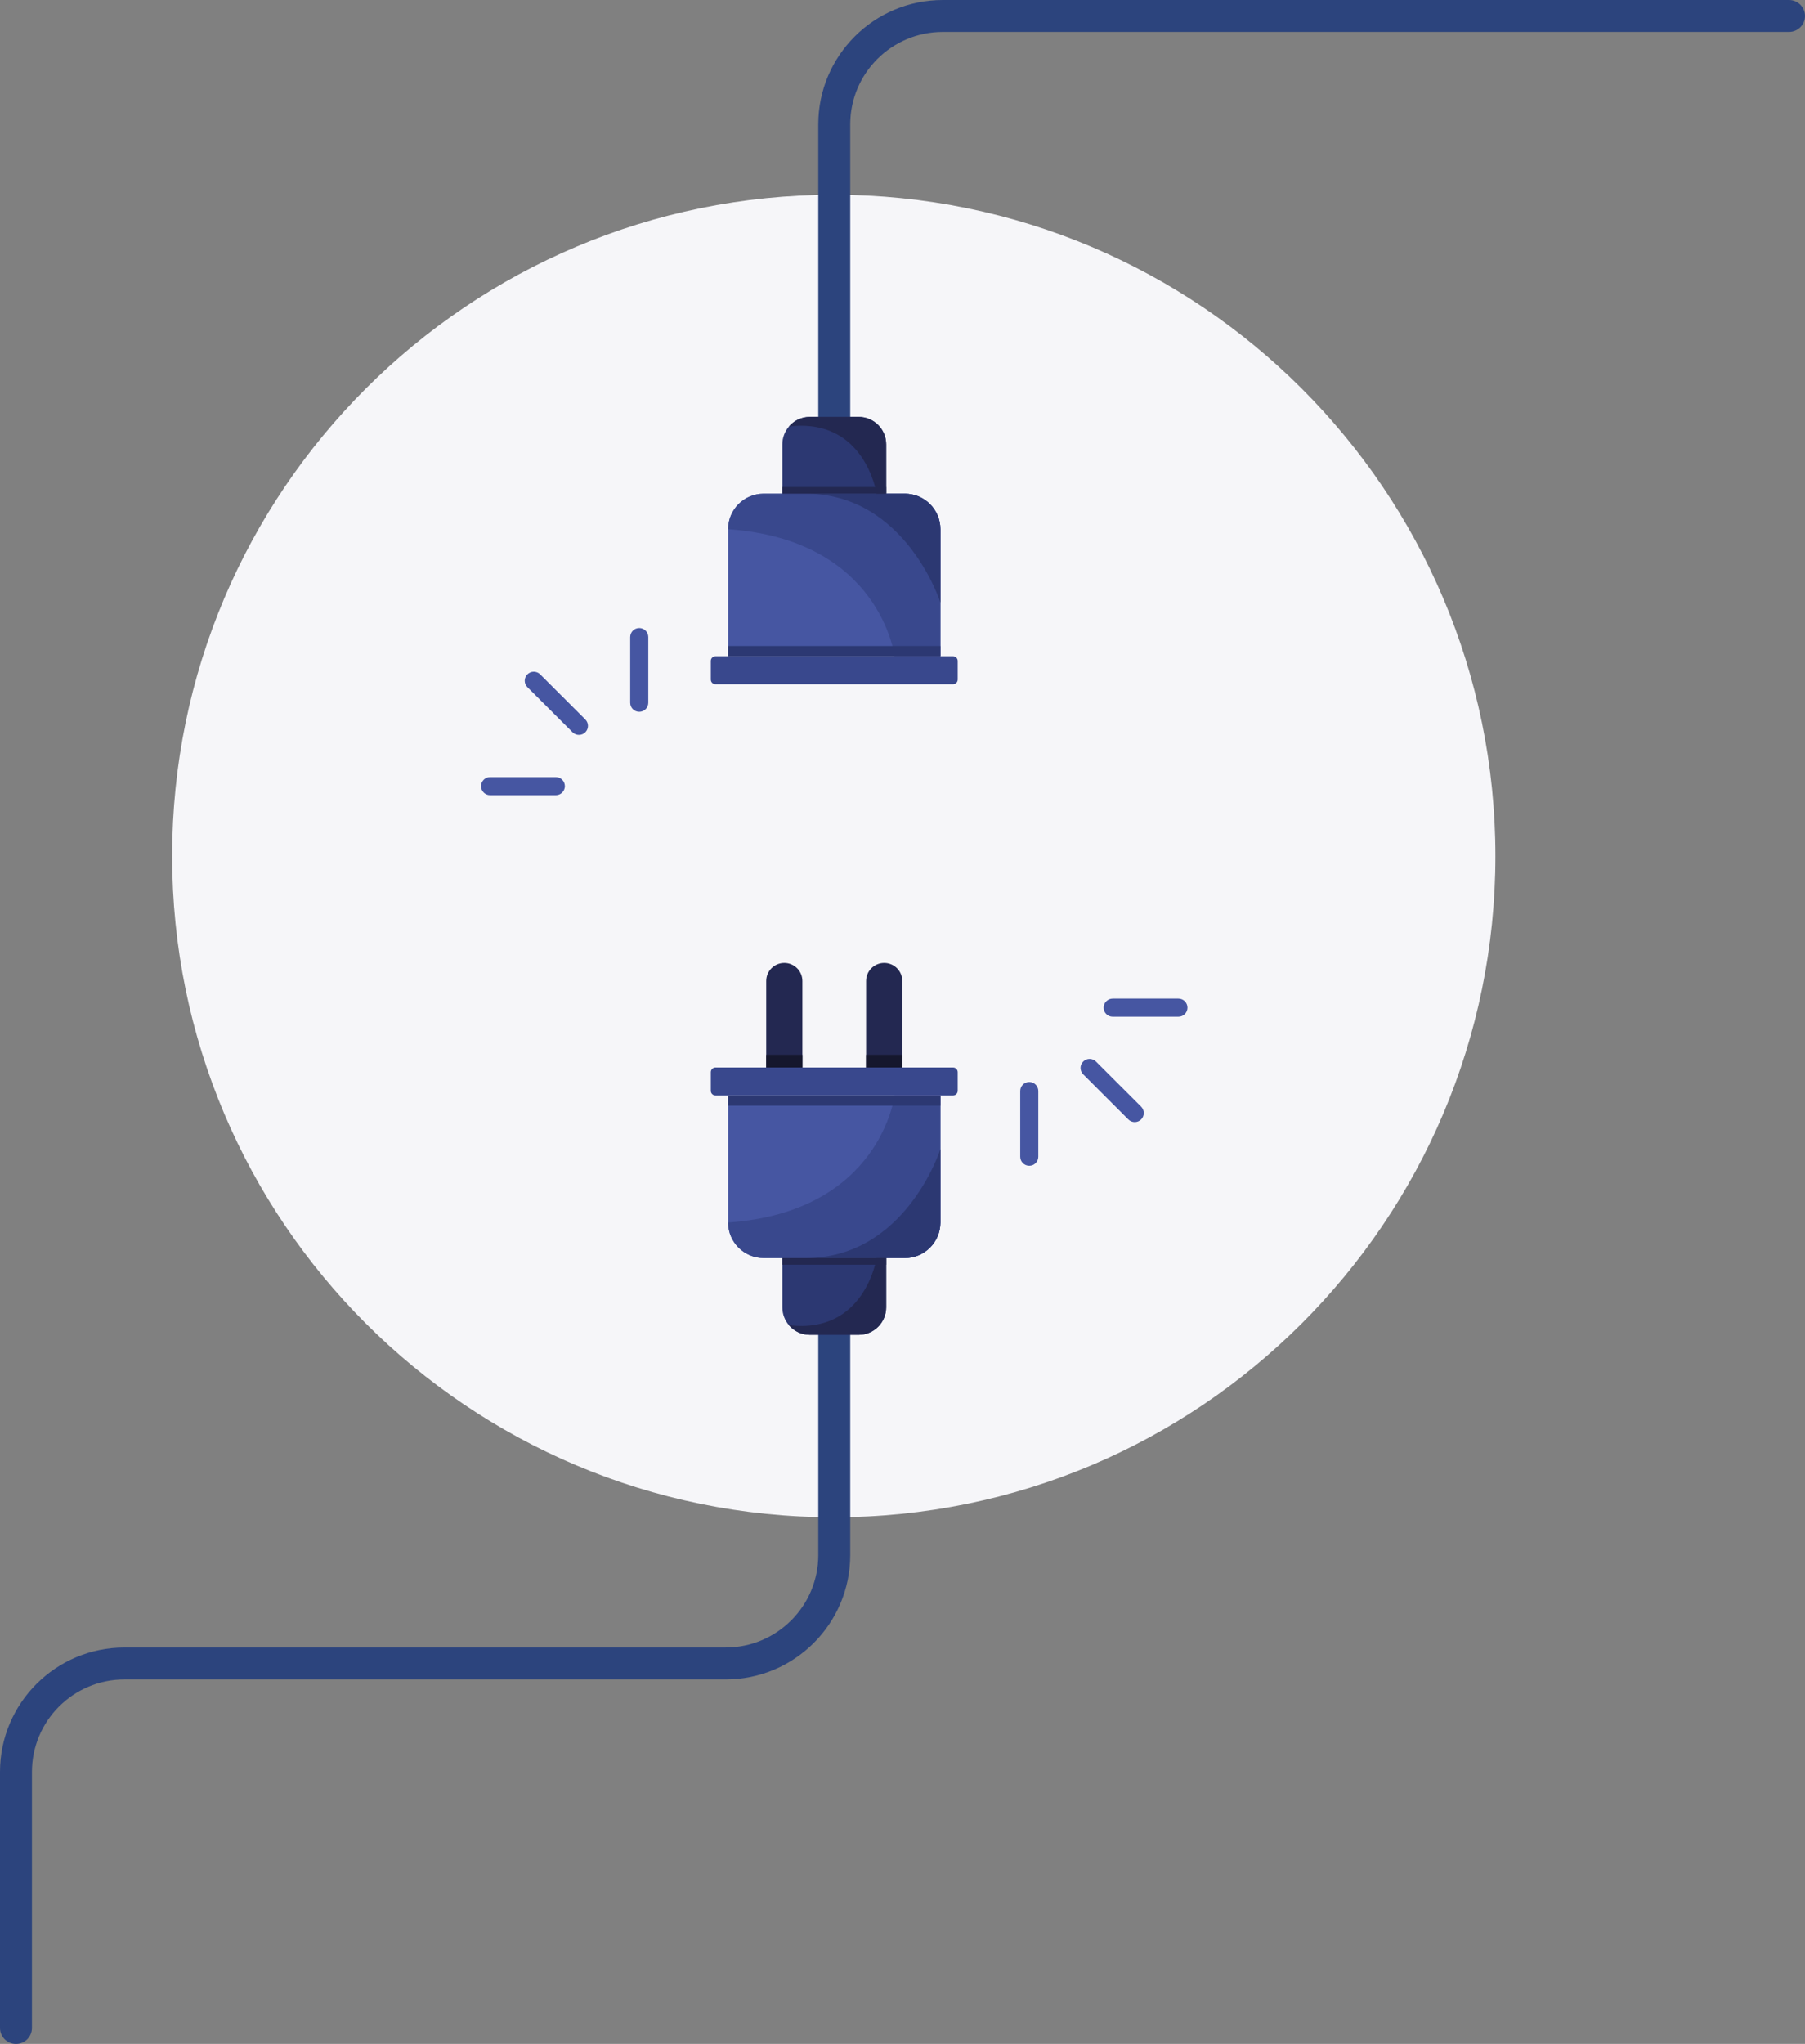 <svg width="485" height="549" viewBox="0 0 485 549" fill="none" xmlns="http://www.w3.org/2000/svg">
<rect x="0" y="0" width="485" height="549" fill="#808080" stroke="none"/>
<g clip-path="url(#clip0_67_3)">
<path d="M224.034 407.541C322.217 407.541 401.811 328.022 401.811 229.93C401.811 131.839 322.217 52.32 224.034 52.32C125.85 52.32 46.256 131.839 46.256 229.93C46.256 328.022 125.85 407.541 224.034 407.541Z" fill="#F6F6F9"/>
<path d="M228.456 311.057V417.671C228.456 436.129 213.478 451.093 195.002 451.093H33.451C19.716 451.093 8.581 462.218 8.581 475.94V544.711C8.581 547.079 6.661 548.997 4.29 548.997C1.92 548.997 0 547.079 0 544.711V475.94C0 457.482 14.978 442.521 33.451 442.521H195.005C208.739 442.521 219.872 431.398 219.872 417.676V311.057H228.458H228.456Z" fill="#2C447D"/>
<path d="M238.111 334.068V351.153C238.111 355.234 234.8 358.539 230.718 358.539H217.607C215.353 358.539 213.335 357.531 211.982 355.944C210.881 354.652 210.214 352.981 210.214 351.153V334.068H238.108H238.111Z" fill="#2C3872"/>
<path d="M252.683 294.241V328.369C252.683 333.639 248.406 337.912 243.128 337.912H205.197C199.922 337.912 195.645 333.639 195.645 328.369V294.241H252.683Z" fill="#4656A2"/>
<path d="M192.247 294.244H256.078C256.771 294.244 257.332 293.683 257.332 292.991V287.981C257.332 287.29 256.771 286.729 256.078 286.729H192.247C191.555 286.729 190.993 287.29 190.993 287.981V292.991C190.993 293.683 191.555 294.244 192.247 294.244Z" fill="#39488D"/>
<path d="M215.603 286.726H205.882V263.5C205.882 260.819 208.057 258.645 210.741 258.645C213.425 258.645 215.6 260.819 215.6 263.5V286.726H215.603Z" fill="#232851"/>
<path d="M237.584 258.645C240.268 258.645 242.443 260.821 242.443 263.5V286.726H232.722V263.5C232.722 260.819 234.9 258.645 237.581 258.645H237.584Z" fill="#232851"/>
<path d="M252.683 294.241V328.369C252.683 333.639 248.406 337.912 243.128 337.912H205.197C199.922 337.912 195.645 333.639 195.645 328.369C236.602 325.527 240.363 294.241 240.363 294.241H252.681H252.683Z" fill="#39488D"/>
<path d="M252.683 294.241H195.645V296.993H252.683V294.241Z" fill="#2C3872"/>
<path d="M252.683 308.666V328.369C252.683 333.639 248.406 337.912 243.128 337.912H216.501C243.392 337.912 252.683 308.666 252.683 308.666Z" fill="#2C3872"/>
<path d="M238.111 337.912H210.217V339.696H238.111V337.912Z" fill="#232851"/>
<path d="M215.606 283.327H205.884V286.726H215.606V283.327Z" fill="#15172D"/>
<path d="M242.443 283.327H232.722V286.726H242.443V283.327Z" fill="#15172D"/>
<path d="M238.111 337.912V351.153C238.111 355.234 234.8 358.539 230.718 358.539H217.607C215.353 358.539 213.335 357.531 211.982 355.944C232.417 358.447 235.538 337.91 235.538 337.91H238.111V337.912Z" fill="#232851"/>
<path d="M485 4.286C485 6.654 483.077 8.575 480.707 8.575H253.326C239.591 8.575 228.456 19.7 228.456 33.422V146.09H219.872V33.422C219.872 14.964 234.848 0 253.326 0H480.707C483.077 0 485 1.921 485 4.286Z" fill="#2C447D"/>
<path d="M238.111 136.442V119.357C238.111 115.276 234.8 111.971 230.718 111.971H217.607C215.353 111.971 213.335 112.979 211.982 114.565C210.881 115.857 210.214 117.528 210.214 119.357V136.442H238.108H238.111Z" fill="#2C3872"/>
<path d="M252.683 176.271V142.143C252.683 136.873 248.406 132.6 243.128 132.6H205.197C199.922 132.6 195.645 136.873 195.645 142.143V176.271H252.683Z" fill="#4656A2"/>
<path d="M192.247 183.783H256.078C256.771 183.783 257.332 183.222 257.332 182.531V177.521C257.332 176.829 256.771 176.268 256.078 176.268H192.247C191.555 176.268 190.993 176.829 190.993 177.521V182.531C190.993 183.222 191.555 183.783 192.247 183.783Z" fill="#39488D"/>
<path d="M252.683 176.271V142.143C252.683 136.873 248.406 132.6 243.128 132.6H205.197C199.922 132.6 195.645 136.873 195.645 142.143C236.602 144.985 240.363 176.271 240.363 176.271H252.681H252.683Z" fill="#39488D"/>
<path d="M252.683 173.519H195.645V176.271H252.683V173.519Z" fill="#2C3872"/>
<path d="M252.683 161.846V142.143C252.683 136.873 248.406 132.6 243.128 132.6H216.501C243.392 132.6 252.683 161.846 252.683 161.846Z" fill="#2C3872"/>
<path d="M238.111 130.816H210.217V132.6H238.111V130.816Z" fill="#232851"/>
<path d="M238.111 132.597V119.357C238.111 115.276 234.8 111.971 230.718 111.971H217.607C215.353 111.971 213.335 112.979 211.982 114.565C232.417 112.063 235.538 132.6 235.538 132.6H238.111V132.597Z" fill="#232851"/>
<path d="M149.349 213.585H131.687C130.344 213.585 129.256 212.498 129.256 211.156C129.256 209.814 130.344 208.728 131.687 208.728H149.349C150.692 208.728 151.78 209.814 151.78 211.156C151.78 212.498 150.692 213.585 149.349 213.585Z" fill="#4656A2"/>
<path d="M171.764 191.19C170.421 191.19 169.333 190.104 169.333 188.762V171.116C169.333 169.774 170.421 168.688 171.764 168.688C173.108 168.688 174.195 169.774 174.195 171.116V188.762C174.195 190.104 173.108 191.19 171.764 191.19Z" fill="#4656A2"/>
<path d="M155.559 197.395C154.937 197.395 154.316 197.158 153.839 196.684L141.708 184.565C140.76 183.615 140.76 182.078 141.708 181.131C142.656 180.184 144.197 180.184 145.145 181.131L157.276 193.251C158.227 194.198 158.227 195.737 157.276 196.684C156.802 197.158 156.181 197.395 155.556 197.395H155.559Z" fill="#4656A2"/>
<path d="M298.977 268.231H316.638C317.982 268.231 319.069 269.318 319.069 270.66C319.069 272.002 317.982 273.088 316.638 273.088H298.977C297.633 273.088 296.546 272.002 296.546 270.66C296.546 269.318 297.633 268.231 298.977 268.231Z" fill="#4656A2"/>
<path d="M276.563 290.623C277.907 290.623 278.994 291.71 278.994 293.052V310.697C278.994 312.039 277.907 313.126 276.563 313.126C275.22 313.126 274.132 312.039 274.132 310.697V293.052C274.132 291.71 275.22 290.623 276.563 290.623Z" fill="#4656A2"/>
<path d="M292.769 284.421C293.39 284.421 294.012 284.658 294.489 285.132L306.62 297.251C307.568 298.198 307.568 299.738 306.62 300.685C305.672 301.632 304.131 301.632 303.183 300.685L291.052 288.565C290.104 287.615 290.101 286.079 291.052 285.132C291.526 284.658 292.147 284.421 292.772 284.421H292.769Z" fill="#4656A2"/>
</g>
<defs>
<clipPath id="clip0_67_3">
<rect width="485" height="549" fill="white"/>
</clipPath>
</defs>
</svg>
